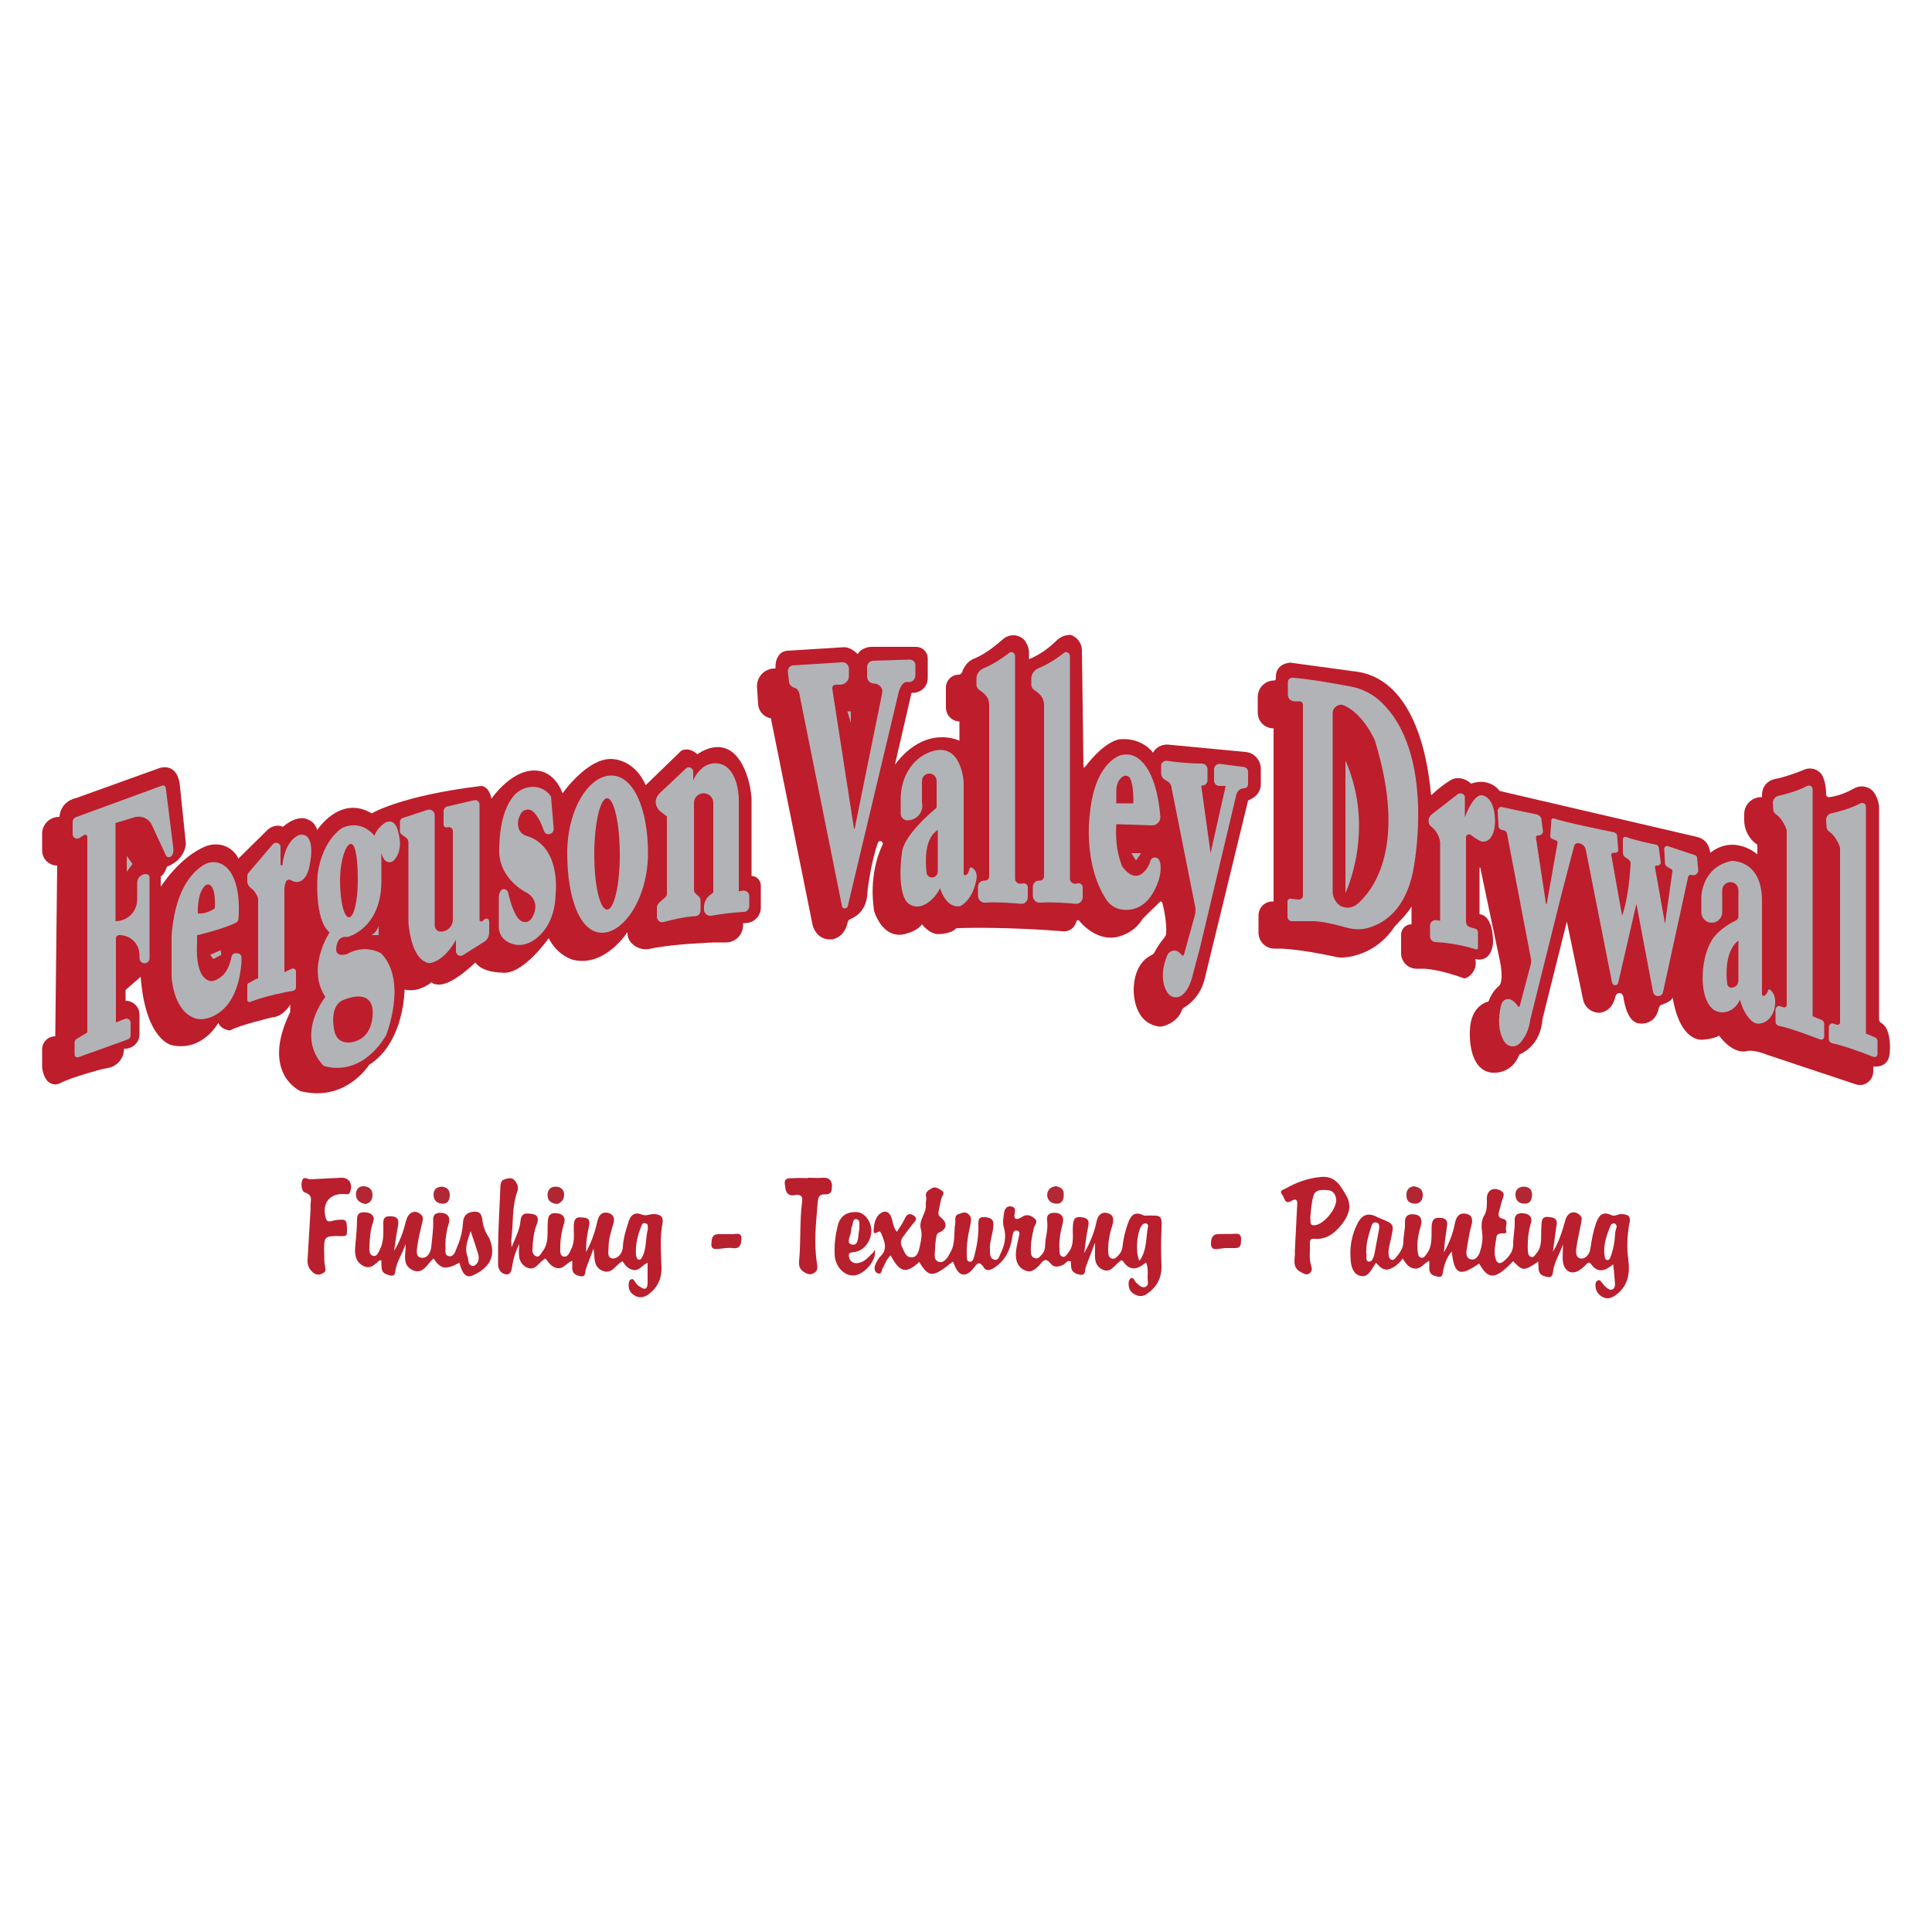 <?xml version="1.0" encoding="UTF-8"?> <svg xmlns="http://www.w3.org/2000/svg" xmlns:xlink="http://www.w3.org/1999/xlink" version="1.1" id="Layer_1" x="0px" y="0px" viewBox="0 0 500 500" style="enable-background:new 0 0 500 500;" xml:space="preserve"> <style type="text/css"> .st0{fill:#BE1D2C;} .st1{fill:#B2B3B7;} .st2{fill:#B2B3B8;} .st3{fill:#B0B4B7;} .st4{fill:#B91F2D;} .st5{fill:#B9202E;} .st6{fill:#BA1F2D;} .st7{fill:#B8202E;} .st8{fill:#B7212F;} .st9{fill:#B22734;} .st10{fill:#B12633;} .st11{fill:#B22835;} .st12{fill:#B22633;} </style> <g> <g> <path class="st0" d="M14.8,224L14.8,224c-2.1,0-3.9-1.7-3.9-3.9v-4.3c0-2.5,2-4.4,4.4-4.4h0.1c0,0,0-3.9,4.4-4.9l21.4-7.7 c0,0,4.4-1.7,5.3,4l1.6,15.5c0,0,0,4.1-4.9,6c0,0-0.6,2-1.6,2.5v2.7c0,0,4.9-7.8,11.7-10.5c2.6-1,5.6-0.4,7.4,1.7 c0.4,0.4,0.7,0.9,1,1.5l7.4-7.3c0.8-0.8,1.9-1.3,3-1.2c0.4,0,0.8,0.1,1.1,0.3c0,0,3.8-3.6,6.9-1.7c0,0,1.3,0.4,2,2.5 c0,0,5.9-9.2,14.1-4.3c0,0,7.5-4.6,28.4-7.1c0,0,1.9,0,2.6,3.3c0,0,5.6-8.3,12.3-7.2c0,0,4,0.3,6.1,5.8c0,0,6.9-9.9,13.5-8.8 c0,0,5.3,0.4,8,6.7l9.2-8.9c0,0,1.8-1.2,4.2,0.9c0,0,6.4-5,10.8,1.4c0,0,2.6,3.2,3.2,9.9v20.2l0,0c1.3,0,2.4,1.1,2.4,2.5v5.7 c0,2.2-1.8,4-4.1,4l-0.5,0v0.6c0,2.4-2,4.4-4.4,4.4h-3.1c0,0-11,0.4-16.3,1.6c-1.6,0.4-3.3,0.1-4.6-1c-0.9-0.7-1.6-1.8-1.5-3.3 c0,0-5.8,9.2-14.1,7.2c0,0-4-1-6.3-5.6c0,0-6.8,9.8-12.2,8.9c0,0-4.8,0.1-6.8-2.6c0,0-6,6-9.6,5.7c0,0-1.3,0-1.7-0.6 c0,0-3.2,2.8-7,1.9c0,0,0,13.7-9.2,19.5c0,0-6,9.7-17.7,6.8c0,0-10.5-4.5-2.7-20.5v-1.9c0,0-1.7,3.1-4.7,3.3c0,0-8.8,2.1-10.9,3.4 c0,0-2.3-0.2-3-2c0,0-4,7.5-12,5.8c0,0-6.8-1.1-8.1-17.7l-3.9,3.4v2.8l0,0c2,0,3.6,1.6,3.6,3.6v5.1c0,2-1.7,3.7-3.7,3.7h-0.3l0,0 c0,2.5-1.8,4.6-4.2,5l-1.5,0.3c0,0-7.7,2-10.8,3.6c-1.1,0.6-2.4,0.4-3.3-0.5c-0.6-0.7-1.2-1.8-1.4-3.6v-4.6c0-1.9,1.5-3.4,3.4-3.4 l0,0L14.8,224"></path> <path class="st1" d="M22.6,216.6v50.6l-2.8,1.7c-0.3,0.2-0.5,0.5-0.5,0.8v3.2c0,0.5,0.5,0.9,1,0.7l12.8-4.6c0.4-0.2,0.7-0.6,0.7-1 v-3.3c0-0.8-0.8-1.3-1.5-1l-2.3,0.9v-21.8c0-0.4,0.4-0.8,0.8-0.8c0,0,0,0,0.1,0c2.9,0,5.2,2.3,5.2,5.2c0,0.3,0,0.5,0,0.8 c0,0.7,0.6,1.3,1.3,1.3l0,0c0.7,0,1.3-0.6,1.3-1.3l0-20.9c0-0.5-0.4-0.9-0.9-0.9c0,0,0,0,0,0c-1.3,0-2.3,1-2.3,2.3 c0,1.2,0,2.8,0,4.3c0,3.1-2.5,5.6-5.6,5.6l0,0v-25.4l4.9-1.5c1.8-0.5,3.7,0.3,4.5,2l3.6,7.8c0.3,0.7,1.2,0.7,1.6,0.1 c0.3-0.5,0.5-1.2,0.3-2.3l-1.9-15.2c-0.1-0.5-0.5-0.7-0.9-0.6l-22.4,8.2c-0.5,0.2-0.8,0.7-0.8,1.2v3.2c0,0.9,1,1.4,1.7,1l1.1-0.7 C22,215.8,22.6,216.1,22.6,216.6z"></path> <polygon class="st1" points="32.8,221.5 32.8,225.6 34.3,223.6 "></polygon> <path class="st1" d="M51.2,236.4c0,0-0.3-5.2,1.9-7.2c0.3-0.3,0.9-0.4,1.3-0.1c0.7,0.5,1.4,1.9,1.2,6 C55.6,235,53.7,236.6,51.2,236.4z M51.2,242c0,0,7.4-1.8,10-3.3c0.3-0.2,0.4-0.4,0.5-0.7c0.2-2.2,0.7-11.3-4-14.2 c-1.5-0.9-3.4-0.9-4.9,0c-2.7,1.6-7.2,5.9-8.3,17.2c0,0.5-0.1,1-0.1,1.4v10.3c0,0,0.3,8.1,5.3,10.5c1.1,0.6,2.4,0.7,3.7,0.4 c2.9-0.7,8.3-3.5,9.1-14.7c0-0.4,0-0.7,0-1.1l0,0c0-0.6-0.5-1.1-1.1-1.1h-0.4c-0.5,0-1,0.4-1.1,0.9c-0.3,1.7-1.2,5.1-4.5,6.2 c-0.5,0.2-1.1,0.1-1.6-0.1c-1.3-0.6-3.2-2.7-2.8-9.8V242z"></path> <polygon class="st1" points="54.4,247.1 57.1,245.9 57.3,247.1 55.2,248.2 "></polygon> <path class="st2" d="M66.8,253.2v-20.6c0,0-0.4-1.7-1.9-2.8c-0.5-0.4-0.9-1-0.9-1.7v-1.3c0-0.3,0.1-0.7,0.3-0.9l6.3-7.4 c0.7-0.8,2-0.3,2,0.7v4.7h0.5c0,0,0.4-6,4.1-7.7c0.9-0.4,2-0.2,2.6,0.7c0.7,1,1.2,3.2,0.2,7.7c0,0-1.1,5.2-4.7,3.2 c-0.5-0.3-1.1-0.1-1.3,0.4c-0.2,0.4-0.4,1.1-0.4,2.2v21.2l1.9-0.9c0.5-0.2,1.1,0.1,1.1,0.7v4.2c0,0.4-0.3,0.7-0.7,0.8 c-1.8,0.3-7,1.3-11.2,2.9c-0.3,0.1-0.7-0.1-0.7-0.5v-3.8c0-0.2,0.1-0.5,0.3-0.6C65,254.2,65.9,253.4,66.8,253.2z"></path> <path class="st1" d="M99.7,212.9c2.7-1.3,3.3,2.2,3.3,2.2c1.2,4.1,0,6.4-1,7.5c-0.7,0.8-1.9,0.7-2.5-0.1c-0.6-0.8-0.8-1.8-0.8-1.8 v7.9c-0.3,11.9-8.8,13.9-8.8,13.9c-3.1-0.5-2.9,3.5-2.9,3.5c0.4,1.8,2.8,0.9,2.8,0.9c4.8-2.7,8.8-0.2,8.8-0.2 c7,7.1,1.3,21.3,1.3,21.3c-7.1,11.5-16.2,7.8-16.2,7.8c-7.4-8,0.5-17.8,0.5-17.8c-5-7.6,1.1-16.7,1.1-16.7 c-4.1-3.3-3.1-15.2-3.1-15.2c1.4-9.2,6.5-11.9,6.5-11.9c5.1-2.2,8.2,2.1,8.2,2.1C97.6,214.2,99.7,212.9,99.7,212.9z M88,227.9 c0,5.2,1,9.5,2.3,9.5c1.3,0,2.3-4.3,2.3-9.5s-0.5-9.5-1.8-9.5C89.5,218.4,88,222.7,88,227.9z M91.6,269.6c5.7-1.5,4.8-8.6,4.8-8.6 c-0.8-5.1-7-2.4-7-2.4c-4.7,1.3-2.8,8.5-2.8,8.5C87.7,270.9,91.6,269.6,91.6,269.6z"></path> <path class="st1" d="M96.1,242H98v-2.4C98,239.6,97.6,241.3,96.1,242z"></path> <path class="st1" d="M104.2,211.7l6.4-2.1c1-0.3,1.9,0.4,1.9,1.4l0,28.5c0,0.9,0.7,1.6,1.6,1.6l0,0c1.7,0,3.1-1.4,3.1-3.1l0-22.9 c0-0.7-0.7-1.2-1.3-1l-0.1,0c-0.5,0.2-1-0.2-1-0.7v-3.4c0-0.6,0.4-1.2,1-1.3l6.9-1.6c0.7-0.2,1.4,0.4,1.4,1.1v29.9 c0,0.3,0.4,0.5,0.7,0.3l0.6-0.5c0.5-0.4,1.2-0.1,1.2,0.6v2.8c0,1-0.5,2-1.4,2.5l-5.4,3.4c-0.8,0.5-1.8-0.1-1.8-1v-3 c0,0-2.4,4.8-6.1,5.9c-0.6,0.2-1.2,0.2-1.7-0.1c-1.4-0.6-3.8-2.7-4.5-10.2c0-0.1,0-0.2,0-0.3v-20.5c0-0.5-0.2-0.9-0.6-1.2 l-1.1-0.8c-0.3-0.2-0.5-0.5-0.5-0.9v-2.4C103.5,212.3,103.8,211.8,104.2,211.7z"></path> <path class="st1" d="M143.3,214.4l-0.7-8.2c0,0-0.9-1.8-3.3-2.4c-2.5-0.6-5.2,0.5-6.7,2.6c-1.7,2.3-3.4,6.4-3.4,13.9 c0,0-0.5,6.6,7.2,10.8c1.5,0.8,2.4,2.5,2.1,4.2c-0.1,0.8-0.4,1.6-1,2.5c-0.8,1.1-2.3,1.1-3.2,0.1c-0.9-1-1.9-3-2.8-6.9 c-0.1-0.5-0.6-0.9-1.1-0.9c-0.4,0-0.8,0.2-1.1,1c-0.2,0.4-0.2,0.9-0.2,1.3v7.3c0,0-0.3,3.1,3,4.4c1.8,0.8,3.9,0.5,5.6-0.5 c2.5-1.5,5.8-4.9,6.1-12c0-0.1,0-0.1,0-0.2c0.1-1,1.2-12.5-7.6-15.1c-1-0.3-1.8-1.1-2-2.1c-0.3-1-0.2-2.3,0.7-3.8 c0.7-1,2.1-1.2,3-0.4c0.9,0.8,1.9,2.2,2.9,5.1c0.3,0.8,1.2,1,1.8,0.6c0,0,0.1,0,0.1-0.1C143.2,215.4,143.3,214.9,143.3,214.4z"></path> <path class="st1" d="M160.4,221.2c0,8.1-1.5,14.2-3.3,14.2c-1.8,0-3.3-6.1-3.3-14.2c0-8.1,1.5-14.6,3.3-14.6 C158.9,206.5,160.4,213.1,160.4,221.2z M158.2,200.7c-5.8,0-11.4,8.7-11.4,20.1c0,11.4,3.2,20.6,9,20.6c5.8,0,11.9-9.2,11.9-20.6 C167.7,209.4,164,200.7,158.2,200.7z"></path> <path class="st1" d="M179.4,202v-2.3c0-1-1.2-1.5-1.9-0.8l-6.8,6.4c-0.6,0.6-1,1.4-1,2.2l0,0c0,1,0.5,1.9,1.2,2.5l1.7,1.3v20 c0,0.4-0.2,0.7-0.4,0.9l-1.6,1.4c-0.4,0.4-0.6,0.9-0.6,1.4v2.2c0,1,0.9,1.7,1.8,1.4c2.2-0.6,5.8-1.4,8.1-1.5 c0.8,0,1.4-0.7,1.4-1.5v-2.5c0-0.6-0.3-1.1-0.8-1.4l-0.2-0.2c-0.4-0.3-0.7-0.7-0.7-1.2v-22.5c0-1.4,1.1-2.5,2.5-2.5l0,0 c1.4,0,2.5,1.1,2.5,2.5V231l-0.8,0.6c-1,0.7-1.6,1.9-1.6,3.1v0.7c0,1,0.9,1.7,1.8,1.6c2.2-0.4,6-0.9,8.5-1c0.8,0,1.4-0.7,1.4-1.5 v-2.6c0-0.9-0.8-1.5-1.7-1.4l-1,0.2v-23.7c0,0,0.1-4.9-2.4-7.8c-1.8-2.1-5-2.2-7.1-0.4C180.9,199.5,180,200.5,179.4,202z"></path> <path class="st0" d="M200.7,173h-0.2c-2.6,0-4.6,2.1-4.6,4.6l0.3,4.6c0.1,1.9,1.5,3.4,3.3,3.7l0,0l10.8,53.5c0,0,0.9,4.1,5.1,3.7 c0.1,0,0.3,0,0.4-0.1c0.7-0.2,2.9-1,3.6-4.4c0.1-0.3,0.3-0.6,0.6-0.7c1.2-0.5,4.4-2.1,4.5-7.1c0-0.1,0-0.1,0-0.2 c0.1-0.9,1-7.8,2.7-12.5c0.1-0.3,0.4-0.5,0.8-0.4l0,0c0.4,0.1,0.6,0.6,0.4,0.9c-1,2.1-3.5,8.3-2.2,17c0,0.2,0.1,0.5,0.2,0.7 c0.5,1.4,2.5,5.9,6.7,5.6c0.4,0,0.8-0.1,1.2-0.2c1.1-0.3,3.3-1,4.3-2.5c0,0,2.2,3,4.9,2.5c0,0,2.6-0.1,3.8-1.3 c0.2-0.2,0.4-0.2,0.6-0.2c2.2-0.1,13.4-0.3,27,0.8c0.6,0.1,1.3,0,1.9-0.3c0.7-0.3,1.4-1,1.8-2.3c0.1-0.3,0.5-0.4,0.7-0.1 c1.2,1.5,4.7,4.9,9.3,4.3c0,0,4.6-0.7,6.9-4.5c0.1-0.2,0.3-0.4,0.5-0.6c0.7-0.7,2.7-2.7,4.2-4.1c0.2-0.2,0.5-0.1,0.6,0.2 c0.4,1.4,1.2,5.4,1,7.9c0,0.4-0.2,0.8-0.5,1.2c-0.7,0.8-1.9,2.5-2.5,3.7c-0.1,0.3-0.4,0.6-0.8,0.8c-1.3,0.6-4.3,2.5-4.6,8.5 c0,0-0.5,8.7,6.2,9.9c0.4,0.1,0.9,0.1,1.3,0c1.2-0.3,3.9-1.3,5-4.2c0.1-0.3,0.3-0.5,0.6-0.7c1.2-0.7,4.3-3,5.3-7.5l11.2-46 l1.1-0.6c1.3-0.7,2.2-2.1,2.2-3.6v-4c0-2.3-1.7-4.2-4-4.4l-20-1.9c-1.5-0.1-3,0.6-3.8,1.9l-0.1,0.2c0,0-2.6-3.9-8.5-3.5 c0,0-3.7,0.1-9.1,7.2c-0.1,0.2-0.4,0.1-0.4-0.1l-0.4-30.1c0-1.8-1.2-3.4-2.9-4l0,0c-1.4,0-2.7,0.5-3.7,1.5 c-1.4,1.4-3.9,3.5-7.1,4.8v-1.7c0-0.9-0.2-1.7-0.7-2.5c-0.1-0.1-0.2-0.2-0.2-0.4c-1.4-1.9-4.1-2.1-5.8-0.6c-1.6,1.4-4.6,3.9-7.4,5 c-0.8,0.3-1.5,0.8-2,1.4c-0.4,0.5-0.9,1.2-1.2,2.1c-0.1,0.4-0.5,0.7-0.9,0.7l0,0c-1.8,0-3.3,1.5-3.3,3.3v5.2c0,2,1.6,3.6,3.5,3.6 l0,0v5c0,0-8.7-4.4-16.7,6.2l4.3-18.6h0.4c2.1,0,3.8-1.7,3.8-3.8v-5.1c0-1.7-1.4-3-3-3h-11.5c-1.1,0-2.2,0.4-3,1.1 c-0.3,0.3-0.5,0.5-0.6,0.8c0,0-1.8-1.9-3.6-1.8l-14.5,0.9c-0.7,0-1.4,0.3-1.9,0.7C201.3,169.8,200.6,170.9,200.7,173z"></path> <polygon class="st1" points="219.3,184.1 220.2,184.1 220.2,187 "></polygon> <path class="st1" d="M205.2,172.2l12.7-0.8c1-0.1,1.8,0.7,1.8,1.7v1.8c0,1.3-1,2.3-2.3,2.3h-1.1c-0.6,0-1,0.5-0.9,1.1l5.6,36.1 c0,0.1,0.2,0.1,0.2,0l7.1-35c0.3-1.3-0.7-2.4-2-2.5l-0.1,0c-1,0-1.8-0.8-1.8-1.8l0-2.5c0-0.9,0.7-1.5,1.5-1.6l9.5-0.3 c0.8,0,1.5,0.6,1.5,1.4v2.7c0,0.9-0.7,1.7-1.6,1.7h-0.7c0,0-1.5-0.1-2.2,3.4l-13,54.6c-0.2,0.8-1.4,0.8-1.5,0L207,180.2 c0,0-0.1-1.9-1.4-2.2c-0.7-0.2-1.3-0.8-1.4-1.5l-0.3-2.6C203.8,173,204.4,172.3,205.2,172.2z"></path> <path class="st3" d="M238.7,208.5c0,2.1-1.7,3.8-3.9,3.8l0,0c-0.9,0-1.7-0.8-1.7-1.7v-3.8c0-2.5,0.6-5.1,1.9-7.3 c3.1-5.2,7.9-5.4,7.9-5.4c6.1-0.5,6.5,8.4,6.5,8.4v23.7c0,0.2,0.3,0.4,0.5,0.3c0.7-0.3,0.9-1.2,1-1.7c0-0.2,0.3-0.4,0.5-0.3 c0.7,0.3,1,0.8,1.2,1.3c0.2,0.6,0.2,1.2,0.1,1.8c-1.1,5.7-4.2,6.9-4.2,6.9c-3.7,0.7-5.2-4.6-5.2-4.6c-1.5,2.8-3.3,4-4.7,4.5 c-1.7,0.6-3.6-0.1-4.4-1.7c-2-3.9-0.8-11.8-0.8-11.8c0.2-4.4,7.5-10.6,8.8-11.7c0.1-0.1,0.2-0.2,0.2-0.4v-6.7c0-1-0.8-1.9-1.9-1.9 l0,0c-1,0-1.9,0.8-1.9,1.9v5.4L238.7,208.5z M239.8,225.9c0.1,0.7,0.7,1.2,1.4,1.2l0,0c0.8,0,1.5-0.7,1.5-1.5v-10.8 C239.1,217,239.5,223.3,239.8,225.9z"></path> <path class="st1" d="M262.7,169.8v57.6c0,0.8,0.7,1.4,1.5,1.3l0.6-0.1c0.6-0.1,1.2,0.4,1.2,1v2.6c0,1-0.8,1.8-1.8,1.7 c-2.2-0.2-5.9-0.5-9.2-0.3c-1,0.1-1.9-0.7-1.9-1.8v-2.3c0-0.9,0.7-1.6,1.6-1.6h0.2c0.6,0,1.1-0.5,1.1-1.1v-44.3 c0-0.8-0.2-1.6-0.7-2.3c-0.4-0.5-1-1.1-1.8-1.6c-0.5-0.3-0.8-0.9-0.8-1.4v-1.6c0-1.1,0.7-2.1,1.7-2.6c1.6-0.6,4-1.9,7-4.2 C261.9,168.6,262.7,169,262.7,169.8z"></path> <path class="st1" d="M276.9,169.8v57.6c0,0.8,0.7,1.4,1.5,1.3l0.6-0.1c0.6-0.1,1.2,0.4,1.2,1v2.6c0,1-0.9,1.8-1.8,1.7 c-2.2-0.2-5.9-0.5-9.2-0.3c-1,0.1-1.9-0.7-1.9-1.8v-2.3c0-0.9,0.7-1.6,1.6-1.6h0.2c0.6,0,1.1-0.5,1.1-1.1v-44.3 c0-0.8-0.2-1.6-0.7-2.3c-0.4-0.5-1-1.1-1.8-1.6c-0.5-0.3-0.8-0.9-0.8-1.4v-1.6c0-1.1,0.7-2.1,1.7-2.6c1.6-0.6,4-1.9,7-4.2 C276,168.6,276.9,169,276.9,169.8z"></path> <path class="st1" d="M288.9,205.3c-0.1-2.4,0.7-3.6,1.5-4.2c0.7-0.6,1.7-0.4,2.1,0.4c1,2,0.8,6.4,0.8,6.4h-4.4V205.3z M288.9,213.3l9.3,0.3c1.2,0,2.1-1,2.1-2.1c-0.3-4.2-1.6-13.3-6.7-15.8c-1.3-0.6-2.9-0.6-4.2,0c-2.5,1.2-6.5,4.9-7.4,15.4 c0,0-1.7,12.6,4.3,21.7c0.9,1.4,2.4,2.4,4.1,2.6c2.8,0.4,7.1-0.5,9.5-7.7c0,0,1-3.3,0.1-5.1c-0.5-0.9-1.8-0.9-2.2,0 c-0.1,0.2-0.2,0.5-0.3,0.9c0,0-2.6,6.3-6.8,1.1c-0.1-0.1-0.2-0.3-0.3-0.4C290.1,223.2,288.5,219.9,288.9,213.3z"></path> <polygon class="st1" points="292.8,220.8 295.3,220.8 294,222.7 "></polygon> <path class="st1" d="M302.1,196.9c1.9,0.3,5.4,0.7,8.9,0.7c0.8,0,1.5,0.6,1.5,1.5v2.8c0,0.8-0.6,1.4-1.4,1.4l0,0 c-0.1,0-0.2,0.1-0.2,0.2l2.4,17.3l3.9-17.4h-1.6c-0.8,0-1.4-0.6-1.4-1.4v-2.9c0-0.8,0.7-1.5,1.6-1.4l6.1,0.8 c0.6,0.1,1.1,0.6,1.1,1.2v3.3c0,0.6-0.5,1-1,1l0,0c-0.9,0-1.7,0.6-2,1.5l-9.5,40l-1.9,7.1c0,0-0.8,3.9-3.1,5.2 c-1.1,0.6-2.5,0.3-3.3-0.8c-1-1.5-2.2-4.7-0.1-9.8c0.5-1.2,2.1-1.6,3.1-0.7c0.2,0.2,0.4,0.4,0.7,0.7c0.1,0.2,0.4,0.1,0.5-0.1 l2.9-10.5c0.1-0.5,0.1-1,0.1-1.5l-6.3-31.7c-0.1-0.4-0.4-0.8-0.8-1.1l-0.8-0.5c-0.6-0.3-1-1-1-1.7v-2.3 C300.6,197.4,301.3,196.8,302.1,196.9z"></path> <path class="st0" d="M329.8,176.1L329.8,176.1c-2.4,0-4.3,1.9-4.3,4.3v4c0,2.3,1.8,4.1,4.1,4.1l0,0v44.8h-0.3 c-2,0-3.6,1.6-3.6,3.6v4.5c0,2.2,1.8,4.1,4.1,4.1h1.5c0,0,4.6,0,14.7,2.2c0.6,0.1,1.2,0.2,1.8,0.1c2.5-0.2,8.8-1.4,13.2-8.1 c0,0,3.5-3.5,4.3-5.1v4.6l0,0c-1.5,0-2.7,1.2-2.7,2.7v4.8c0,2.2,1.8,4,4,4h2c0,0,3.8,0.1,10.3,2.5c0.5,0.2,3.7-1.6,2.9-5 c0,0,4,1.3,4.6-4.1c0,0,0.3-7.1-3.5-7.5v-12c0-0.1,0.2-0.1,0.2,0l5.1,24.2c0,0,1.1,5.1-0.3,6.4c0,0-1.6,1.1-2.7,4 c0,0-4.6,0.8-4.8,7.5c0,0-0.7,10.1,5.6,10.9c0,0,5.2,0.7,7.2-4.7c0,0,5.5-1.9,6-9.2l6.3-25.2l4.2,20.2c0.4,1.9,2,3.3,4,3.4l0,0 c0,0,3.4,0.2,4.4-4.3c0.1-0.4,0.5-0.8,1-0.8l0,0c0.5,0,0.9,0.4,1,0.9c0.3,2,1.2,7,4.5,7c0,0,3.8,0.4,4.7-4 c0.1-0.4,0.4-0.8,0.8-0.9c0.9-0.3,2.4-0.9,2.7-1.7c0-0.1,0.1-0.1,0.1,0c0.3,1.8,1.8,10.3,7.3,10.8c0,0,3.2-0.1,4.7-1.1 c0,0,3.1,4.6,6.9,4.1c0,0,1.4-0.8,5.9,1l22.5,7.5c2.3,0.8,4.6-0.9,4.6-3.4V276c0,0,4.2,0.7,4.3-3.9c0,0,0.5-5.9-2.3-7.4 c-0.3-0.2-0.5-0.5-0.5-0.9v-55.2c0,0-0.2-1.7-1.1-3.2c-1.1-1.8-3.4-2.4-5.3-1.4c-1.4,0.8-3.9,2-6.5,2.3c-0.4,0.1-0.8-0.3-0.8-0.7 c0-1-0.1-2.9-0.8-4.5c-0.8-1.9-3-2.7-4.9-1.9c-1.9,0.8-5.3,2-7.5,2.4c-1.6,0.3-3,1.5-3.3,3.2c-0.1,0.4-0.1,0.9-0.1,1.5h-0.2 c-2.4,0-4.4,1.9-4.4,4.4v1.6c0,2.2,1,4.3,2.6,5.7c0.2,0.2,0.5,0.4,0.8,0.6v2.5c0,0-5.9-5.3-12.2-0.4c0,0-0.1-3.3-3.4-4.1 l-51.1-11.9c0,0-2.4-3.6-7.4-1.9c0,0-2-2.1-4.7-1.2c0,0-2.3,1.1-5.6,4.2c-0.3,0.1-1.1-30.4-20.3-32.1l-16.1-2.2c0,0-4,0-3.8,4 C330.2,175.9,330,176.1,329.8,176.1z"></path> <path class="st1" d="M348.2,196.8v34.3C348.2,231.1,356.1,214.8,348.2,196.8z"></path> <path class="st1" d="M334.5,175.4c3.6,0.2,11,1.5,15.2,2.3c2.6,0.5,5.1,1.7,7.1,3.4c15.3,13.5,8.9,44.4,8.9,44.4 c-2,9.8-7.3,13.3-11.2,14.5c-2,0.7-4.2,0.6-6.3,0c-4.5-1.3-7.3-1.6-7.9-1.6c-0.1,0-0.2,0-0.2,0h-5.8c-0.6,0-1.1-0.5-1.1-1.1v-4 c0-0.4,0.4-0.8,0.8-0.7l2.1,0.2c0.6,0,1.1-0.4,1.1-1v-49.4c0-0.5-0.4-0.9-0.9-0.9h-1.3c-1,0-1.7-0.8-1.7-1.7v-3.4 C333.4,175.8,333.9,175.4,334.5,175.4z M344.9,184.5v46.2c0,0.3,0,0.7,0.1,1c0.3,1.1,1.2,3.2,3.8,3.2c0.8,0,1.7-0.3,2.3-0.8 c3.3-2.7,13.6-13.8,4.7-42.5c0,0-2.9-6.8-7.9-9C346.6,181.9,344.9,183,344.9,184.5z"></path> <path class="st1" d="M377.3,205.5l-6.7,5.2c-0.5,0.4-0.9,1-0.9,1.7l0,0c0,0.6,0.3,1.3,0.8,1.6c0.9,0.7,1.9,2,2.2,3.9v20.4 c0,0-0.5-0.1-1.1-0.2c-0.8,0-1.5,0.6-1.5,1.4v2.8c0,0.8,0.6,1.5,1.4,1.5c2,0.1,6.1,0.5,10.5,1.9c0.3,0.1,0.5-0.1,0.5-0.4v-4.1 c0-0.4-0.3-0.8-0.8-0.9c-0.4-0.1-0.9-0.2-1.4-0.4c-0.6-0.2-0.9-0.8-0.9-1.4v-21.8c0-0.7,0.8-1,1.3-0.6c0.7,0.6,1.7,1.2,2.5,1.6 c0.2,0.1,0.4,0.1,0.7,0.1c0.9,0,2.7-0.6,3-4.7c0,0,0.4-6.6-3.4-7.3c0,0-2-0.6-4.4,5.7v-5.3C379.1,205.6,378.1,205,377.3,205.5 L377.3,205.5z"></path> <path class="st1" d="M387.6,209.9l0.2,3.8c0,0.6,0.4,1,1,1.1l0.4,0.1c0.4,0.1,0.7,0.4,0.8,0.8l6.2,32.4c0.1,0.6,0.1,1.1-0.1,1.7 l-2.8,10.6c-0.1,0.2-0.3,0.2-0.4,0.1c-0.6-0.9-2-2.6-3.5-1.7c-0.5,0.3-0.8,0.8-0.9,1.3c-0.4,1.6-1.2,5.7,0.5,8.9 c0,0,0.7,1.8,2.5,1.8c0.8,0,1.5-0.4,2-1c0.8-0.9,2.1-2.8,2.5-5.6c0-0.1,0-0.1,0-0.2l8.3-33.3l3.1-11.8c0.1-0.4,0.5-0.7,0.9-0.7 l0,0c1,0,1.9,0.7,2.1,1.7l6.8,34.4c0.2,0.9,1.4,0.9,1.6,0l4.7-20.4l4.3,22.8c0.3,1.4,2.3,1.5,2.6,0l6.5-29.8 c0.1-0.3,0.4-0.5,0.7-0.5l0.5,0.1c0.8,0.1,1.5-0.6,1.4-1.4l-0.3-3.1c0-0.3-0.2-0.6-0.6-0.7l-6.9-2.3c-0.5-0.2-1,0.2-1,0.7l0.2,3.6 c0,0.5,0.3,0.9,0.7,1.1l0.9,0.5c0.3,0.2,0.4,0.4,0.3,0.7l-1.9,13.5l-2.6-14.7c0-0.2,0.1-0.4,0.4-0.4l0.3,0c0.5,0,0.8-0.4,0.8-0.8 l-0.5-3.8c-0.1-0.4-0.3-0.7-0.7-0.8c-1.6-0.3-5.7-1.2-7.8-2c-0.4-0.1-0.8,0.1-0.8,0.6v3.5c0,0.5,0.3,1,0.8,1.3 c0.3,0.2,0.7,0.4,0.9,0.7c0.2,0.2,0.3,0.5,0.3,0.8c-0.1,1.7-0.5,8.7-2.2,13.5l-2.8-15.7c-0.1-0.3,0.2-0.6,0.5-0.6l0.6,0 c0.4,0,0.8-0.4,0.7-0.8l-0.3-3.6c0-0.4-0.4-0.8-0.8-0.9c-2.8-0.6-12.8-2.6-15.6-3.6c-0.3-0.1-0.6,0.1-0.6,0.4l-0.3,4.2 c0,0.3,0.2,0.6,0.5,0.7l1,0.4c0.3,0.1,0.4,0.4,0.4,0.6l-2.8,15.8c0,0.1-0.2,0.1-0.2,0l-2.6-17.1c0-0.3,0.2-0.6,0.5-0.6l0.2,0 c0.7,0,1.2-0.6,1.1-1.2l-0.4-3c-0.1-0.6-0.5-1-1.1-1.2l-9-1.9C388.3,208.6,387.6,209.2,387.6,209.9z"></path> <path class="st1" d="M440.3,232.2c0,0,0-7.8,7.9-9.4c0,0,7.8-0.3,7.8,10.3v24.2c0,0.4,0.5,0.6,0.8,0.3c0.3-0.3,0.7-0.8,0.8-1.3 c0-0.2,0.2-0.3,0.4-0.2c0.6,0.4,1.8,1.5,1.3,4.6c0,0-0.6,3.8-3.9,4.2c-0.8,0.1-1.6-0.2-2.2-0.8c-0.9-0.9-2.2-2.6-2.9-5.4 c0,0-0.9,2.6-3.7,3.2c-1.3,0.3-2.7-0.1-3.6-1c-1-1-2-2.8-2.3-6.2c0,0-0.7-7.2,2.8-12.1c0.2-0.2,0.4-0.5,0.6-0.7 c0.7-0.8,2.6-2.5,5.2-3.7c0.3-0.2,0.6-0.5,0.6-0.9v-6.9c0-1.2-0.9-2.1-2.1-2.1l0,0c-1.1,0-2.1,0.9-2.1,2.1v5.7 c0,1.5-1.2,2.7-2.7,2.7l0,0c-1.5,0-2.7-1.2-2.7-2.7V232.2z M447,254.6c0.1,0.6,0.5,1,1.1,1l0,0c1,0,1.8-0.8,1.8-1.8v-10.4 C446.4,246.1,446.7,252.3,447,254.6z"></path> <path class="st1" d="M460.1,206c1.7-0.4,4.7-1.1,7.6-2.6c0.6-0.3,1.4,0.1,1.4,0.8v58.8l2.4,1c0.4,0.2,0.6,0.5,0.6,1v3.3 c0,0.6-0.6,0.9-1.1,0.7c-2.3-0.9-7.9-3-10.6-3.5c-0.5-0.1-0.9-0.6-0.9-1.1v-3.1c0-0.6,0.6-1.1,1.2-0.9l0.9,0.3 c0.4,0.1,0.8-0.2,0.8-0.6v-45c0-0.3-0.1-0.6-0.2-0.8c-0.3-0.8-1.2-2.6-2.5-3.5c-0.5-0.3-0.8-0.8-0.8-1.4l-0.1-1.7 C458.9,206.9,459.4,206.2,460.1,206z"></path> <path class="st1" d="M473.9,210.5c1.7-0.4,4.7-1.1,7.6-2.6c0.6-0.3,1.4,0.1,1.4,0.8v58.8l2.4,1c0.4,0.2,0.6,0.5,0.6,1v3.3 c0,0.6-0.6,0.9-1.1,0.7c-2.3-0.9-7.9-3-10.6-3.5c-0.5-0.1-0.9-0.6-0.9-1.1v-3.1c0-0.6,0.6-1.1,1.2-0.9l0.9,0.3 c0.4,0.1,0.8-0.2,0.8-0.6v-45c0-0.3-0.1-0.6-0.2-0.8c-0.3-0.8-1.2-2.6-2.5-3.5c-0.5-0.3-0.8-0.8-0.8-1.4l-0.1-1.7 C472.6,211.3,473.2,210.6,473.9,210.5z"></path> </g> <g> <path class="st4" d="M296.6,314.6c-0.2,0-0.3,0-0.5,0c-2.9-1.5-3.7,0.5-4.4,2.6c-0.5,1.5-0.9,3.1-1.1,4.7 c-0.1,1.1-0.3,2.1-1.1,2.9c-0.5,0.5-1,1.2-1.8,0.9c-0.8-0.3-0.9-1.1-0.9-1.8c-0.1-2.4,0.4-4.7,1.1-6.9c0.5-1.7,0.1-2.8-1.5-3.1 c-1.4-0.3-2.3,0.7-2.6,2.2c-0.6,2.9-1.7,5.5-3.2,8.2c0.3-2.2,0.5-4.5,1-6.7c0.4-1.8-0.1-2.5-2-2.6c-1.5-0.1-1.7,0.5-1.9,1.8 c-0.3,2.5,0.6,5.2-1.3,7.5c-0.4,0.5-0.8,1.2-1.5,0.9c-0.6-0.2-0.7-0.9-0.7-1.5c-0.2-2.4,0.2-4.7,0.8-7c0.5-1.7-0.3-2.7-1.7-2.8 c-1.1-0.1-2.6,0-2.3,2.1c0.2,1.6-0.1,3.2-0.4,4.8c-0.2,1.3,0.1,2.8-1,3.9c-0.5,0.5-0.9,1.2-1.8,0.9c-0.9-0.3-1-1-1-1.7 c-0.1-2.1,0.3-4.2,0.8-6.2c0.2-0.7,1.2-1.6,0.1-2.4c-1-0.8-2-1.2-3.3-0.3c-1.1,0.7-2.2,0.8-1.8-1c0.2-1,0.1-1.6-1-1.8 c-0.9-0.1-1.5,0.5-1.7,1.4c-0.2,1.4-0.5,2.7-0.1,4.1c0.7,2.3,0.2,4.5-0.8,6.6c-0.4,0.8-0.6,2-1.7,1.7c-1.1-0.3-1.1-1.4-1.1-2.4 c-0.2-2.2,0.8-4.3,0.9-6.5c0.1-1.6-0.8-2-2.3-2.1c-1.6-0.1-1.6,0.7-1.6,1.9c0.1,2.9-0.4,5.7-1.1,8.4c-0.2,0.6-0.5,1.4-1.3,1.2 c-0.7-0.2-0.5-0.9-0.6-1.5c-0.1-2.7,0.3-5.3,0.9-7.9c0.2-1,0.5-2.1-0.5-2.9c-0.9-0.8-1.8-0.2-2.5,0c-1.3,0.4-0.7,1.6-0.9,2.5 c-0.4,2.4,0.1,5.1-1.2,7.3c-0.6,1.2-1.5,2.9-2.9,2.6c-1.7-0.4-1.1-2.2-1.1-3.6c0-1,0.2-1.9,0.3-2.9c0.1-0.5,0.2-0.9,0.7-1.1 c2.1-0.9,2.3-2.5,0.4-4c-0.6-0.5-0.6-1-0.5-1.5c0.2-1.1,0.5-2.2,0.7-3.3c0.2-0.7,1.1-1.5,0.1-2.1c-0.8-0.5-1.7-1.2-2.7-0.5 c-0.8,0.5-1.7,1-1.3,2.3c0.1,0.6-0.2,1.3-0.1,1.9c0.2,2.2-1.9,3.9-1.3,6.2c0.4,1.5,0.1,2.9-0.2,4.3c-0.3,1.4-0.6,3-2.1,3.1 c-1.6,0.1-2-1.6-2.6-2.8c-0.4-0.9-0.3-1.7,0.3-2.5c0.8-1.1,1.6-2.2,2.5-3.3c0.5-0.7,1.5-1.3,0.3-2.2c-1.2-0.8-1.9-0.3-2.4,0.9 c-0.5,1.1-1.3,2.2-2,3.3c-1-1.3-1-2.5-1.4-3.7c-0.6-1.7-1.9-2-3.2-0.8c-1.1,1.1-1.3,2.6-1.4,4c-0.1,1.6,1,0.4,1.6,0.4 c0.1,0,0.3,0.4,0.4,0.6c0.8,2,1.7,3.9-0.2,5.8c-0.6,0.6-1.1,1.5-1.4,2.3c-0.3,0.8-0.2,1.8,0.6,2.1c1.1,0.5,1-0.7,1.3-1.2 c0.6-1.1,1-2.4,2.1-3.4c2.4,4.5,4,4.8,7.4,1.7c2.5,4.1,3.5,4.1,8.7-0.1c0.2,0.4,0.3,0.7,0.5,1.1c1.1,2.7,2.8,3,4.7,0.8 c0.9-1,1.4-2.5,2.8-0.4c0.7,1.2,2,0.6,3-0.1c2.7-1.9,3.9-4.6,4.4-7.8c0.1-0.8,0.3-1.9,1.3-1.6c0.9,0.3,0.4,1.2,0.3,1.9 c-0.3,1.4-0.7,2.8-0.7,4.3c0,1.9,0.7,3.4,2.4,4.1c1.6,0.7,2.8-0.4,3.8-1.5c0.9-1.1,1.5-1.9,2.8-0.3c0.8,1.1,2.1,0.9,3.3,0.3 c0.6-0.3,0.9-1.2,1.9-0.9c0,0.4,0.1,0.8,0.1,1.2c0,1.6,1.1,2.1,2.4,2.3c1.5,0.2,1.1-1.2,1.4-2c0.7-1.9,1.4-3.7,2.4-6.3 c0,1.1,0,1.4,0,1.7c0,1.9-0.4,4,1.8,5.2c2.1,1.1,3-0.8,4.3-1.8c0.4-0.3,0.7-0.9,1.2-0.2c1.8,2.6,3.8,2,5.9,0.2 c0.6,1.5,0.4,2.8,0.4,4.1c0,0.8,0.4,1.8-0.5,2.2c-1,0.5-1.8-0.5-2.5-1.1c-0.2-0.2-0.3-0.4-0.4-0.6c-0.2-0.3-0.4-0.7-0.9-0.5 c-0.4,0.2-0.5,0.6-0.6,1c-0.1,1.3,0.2,2.4,1.4,3.1c1.2,0.7,2.3,0.7,3.4-0.1c2.4-1.7,3.7-3.9,3.7-7c-0.1-3.2-0.2-6.3,0-9.5 C300.7,314.5,300.8,314.5,296.6,314.6z M297.1,317.5c-0.6,2.9-0.2,6-2.2,8.8c-1.2-2.2-0.6-8.1,0.8-9.4c0.2-0.2,0.6-0.3,0.8-0.3 C297,316.7,297.2,317.1,297.1,317.5z"></path> <path class="st4" d="M419.7,314.2c-0.9-0.1-1.7,0.7-2.6,0.3c-2.5-1.2-3.4,0.2-4.1,2.2c-0.7,2.1-1.1,4.2-1.4,6.4 c-0.2,1.3-1.1,2.7-2.4,2.6c-1.5-0.1-1.4-1.8-1.2-3c0.3-2.1,0.8-4.1,1.2-6.2c0.1-0.7,0.4-1.3-0.3-2c-1.5-1.4-3.2-0.8-3.8,1.3 c-0.8,2.8-1.6,5.6-3.2,8.1c0.3-2,0.5-4,0.8-5.9c0.2-1.4,0.7-2.7-1.5-3c-2.4-0.4-2.2,1-2.3,2.6c-0.2,2.3,0.4,4.8-1.3,6.8 c-0.4,0.4-0.6,1.1-1.3,0.9c-0.8-0.2-0.8-0.9-0.9-1.6c-0.1-2.5,0.1-4.9,0.8-7.2c0.5-1.6-0.6-2.4-1.9-2.5c-1-0.1-2.4,0-2.3,2 c0.1,2-0.4,4-0.4,6.1c0,1.8-1,3-2.2,4.1c-1.1,1-2,1-2.4-0.7c-0.5-1.9,0.1-3.7,0.3-5.5c0.1-0.5,0.5-0.7,1.1-0.8 c0.5-0.1,1.7,0.3,1.4-0.7c-0.4-1,0.9-2.7-0.9-3.1c-1.4-0.3-1.1-1.2-0.9-2c0.3-1.2,0.6-2.4,1-3.5c0.4-1,0-1.5-0.9-1.9 c-1.7-0.8-3.3,0.1-3.3,2.1c0,1.5,0.1,3.1-0.6,4.3c-1,1.6-0.8,3.1-0.6,4.8c0.2,1.5-0.1,3.3-0.6,4.8c-0.3,0.9-1.1,2.3-2.4,1.9 c-1.2-0.3-1.2-1.6-1-2.7c0.3-1.9,0.6-3.8,1.1-5.7c0.5-1.6,0.5-3.1-1.4-3.4c-1.8-0.3-2.5,1-2.8,2.6c-0.5,2.6-1.5,5.1-2.8,7.4 c0.1-2.1,0.4-4.2,0.7-6.2c0.2-1.3,0.4-2.5-1.4-2.7c-1.6-0.2-2.4,0.2-2.5,2.2c-0.1,2.4,0.3,4.9-1.2,7c-0.4,0.5-0.7,1.2-1.5,1.1 c-0.8-0.2-0.8-1-0.9-1.6c-0.3-2.3,0.2-4.6,0.8-6.7c0.5-1.7-0.1-2.7-1.5-2.9c-1.3-0.2-2.7,0-2.6,2.2c0.1,1.6-0.4,3.2-0.4,4.8 c0,1.7-0.9,2.9-1.9,4.1c-0.3,0.4-0.7,0.8-1.2,0.6c-0.5-0.2-0.7-0.7-0.7-1.2c-0.2-1.5,0.3-2.9,0.6-4.3c0.8-3.7,0.8-3.7-2.6-5.1 c-0.2-0.1-0.5-0.2-0.7-0.3c-2.4-1.3-4-1-5.3,1.4c-1.7,3.2-2.2,6.6-1.8,10.1c0.2,1.5,0.7,3.2,2.5,3.6c1.8,0.4,2.5-1.1,3.3-2.3 c0.2-0.3,0.4-0.6,0.7-1.1c1,1.1,2,2.2,3.6,1.6c1.3-0.5,2.4-1.4,3.3-2.7c0.9,1.4,1.7,2.6,3.3,2.6c1.5,0.1,2.2-1.4,3.6-2 c0,0.9,0,1.5,0,2.2c0.1,1.4,1.2,1.7,2.2,1.9c1.4,0.3,1.2-0.9,1.4-1.7c0.4-1.7,0.9-3.3,2.2-4.8c0.7,6,2,6.6,7.1,3.1 c2.4,4.3,4.2,4.2,8.8-0.6c2.5,2.6,2.8,2.6,6.5,0.1c0,0.7,0.1,1.3,0.1,2c0.1,1.5,1.3,1.8,2.4,2c1.3,0.2,1.2-0.9,1.4-1.8 c0.3-2.2,1.6-4,2.5-6.7c0,2-0.2,3.3,0,4.6c0.4,2.7,2.6,3.5,4.7,1.8c0.5-0.4,1-0.8,1.4-1.3c0.4-0.4,0.8-0.5,1.2,0.1 c1.7,2.4,3.7,1.7,5.7,0c0.2,1.6,0.3,2.9,0.4,4.3c0.1,0.8,0.2,1.8-0.6,2.2c-0.8,0.3-1.5-0.4-2.1-1c-0.2-0.2-0.4-0.5-0.6-0.7 c-0.3-0.4-0.5-0.9-1.1-0.6c-0.5,0.2-0.6,0.7-0.6,1.2c0,1.3,0.6,2.3,1.7,3c1.1,0.6,2.1,0.5,3.2-0.2c3.5-2.3,4.1-5.7,3.6-9.4 c-0.4-3-0.3-6,0.2-9C422.3,314.6,421.2,314.3,419.7,314.2z M356.9,318.1c-0.4,2.1-0.8,4.3-1.2,6.4c-0.2,0.9-0.6,2.1-1.4,2 c-1.1-0.1-0.5-1.4-0.7-2.2c-0.1-0.2,0-0.5,0-0.7c0-2.1,0.6-4,1.2-5.9c0.2-0.6,0.4-1.6,1.4-1.3C357,316.5,357,317.3,356.9,318.1z M418,319.2c-0.1,2.2-0.5,4.2-1.2,6.1c-0.1,0.3-0.3,0.8-0.8,0.8c-0.5,0-0.7-0.5-0.7-0.9c-0.5-2.9,0.5-5.6,1.6-8.2 c0.1-0.2,0.5-0.4,0.8-0.4c0.4,0,0.7,0.5,0.7,0.9C418.2,318.1,418,318.8,418,319.2z"></path> <path class="st4" d="M169.1,314.2c-1,0-1.9,0.6-3.1,0.1c-1.6-0.7-2.8,0.1-3.3,1.8c-0.7,2.2-1.4,4.3-1.5,6.6c-0.1,1.6-1.2,3-2.6,3 c-1.6-0.1-1.1-1.9-1.1-3c0-2.1,0.7-4.2,1.3-6.2c0.4-1.5-0.3-2.3-1.4-2.6c-1.7-0.4-2.5,0.7-2.8,2.2c-0.6,2.6-1.4,5.1-2.9,7.9 c-0.1-2.6,0.3-4.5,0.7-6.5c0.3-1.4,0.2-2.3-1.4-2.4c-1.3-0.1-2.3-0.3-2.5,1.8c-0.1,2.1,0.4,4.4-0.7,6.4c-0.4,0.8-0.8,2.1-1.9,1.9 c-1.1-0.2-0.9-1.5-0.9-2.5c0-2.1,0.4-4.2,1-6.2c0.5-1.7-0.7-2.4-1.8-2.5c-0.9-0.1-2.2-0.2-2.4,1.8c-0.3,2.7,0.5,5.8-1.5,8.2 c-0.4,0.5-0.7,1.5-1.6,1.1c-0.7-0.3-1-1.1-0.9-1.8c0.1-2.2,0.3-4.4,1.1-6.4c0.5-1.2,0.5-2.4-1-2.7c-1.4-0.2-3-0.6-3.2,1.8 c-0.2,2.2-1.2,4.1-2.3,6.8c-0.1-1.1-0.1-1.4-0.1-1.8c0.6-4.2,0.1-8.6,1.6-12.7c0.4-1.2-0.1-2.1-0.8-2.9c-0.7-0.8-1.7-0.4-2.5-0.2 c-0.8,0.2-1,0.9-1.1,1.7c-0.1,3.9-0.4,7.9-0.5,11.8c-0.1,2.8-0.1,5.7-0.1,8.5c0,1.3,0.8,2.5,2.1,2.6c1.4,0.1,1.4-1.4,1.6-2.4 c0.3-1.9,0.9-3.7,1.8-5.5c-0.1,2.2-0.6,4.6,1.7,6c2.5,1.4,3.4-1.5,5.1-2.2c0.8,1.1,1.6,2.3,3.1,2.5c1.6,0.2,2.3-1.4,3.8-1.9 c0,0.8,0,1.3,0,1.9c0,1.5,1.1,1.9,2.2,2.1c1.3,0.2,1.1-1,1.3-1.8c0.6-1.8,1.4-3.6,2-5.4c0.4,2.2-0.2,4.8,2.4,5.8 c2.4,1,3.4-1.7,5.1-2.5c0.7,1.1,1.5,2.1,3,2.3c1.4,0.1,2.1-1.3,3.5-1.9c0,1.9,0,3.5,0,5.1c0,1.8-0.7,2-2,1.1 c-0.5-0.3-0.9-0.7-1.2-1.2c-0.3-0.3-0.4-1-1.1-0.7c-0.5,0.2-0.5,0.7-0.6,1.2c-0.1,1.2,0.3,2.2,1.4,2.9c1.1,0.7,2.2,0.7,3.4,0 c2.5-1.7,3.7-4,3.7-7c-0.1-4-0.5-7.9,0.3-11.9C171.7,314.6,170.5,314.2,169.1,314.2z M166.3,325.1c-0.2,0.4-0.4,1-1,0.9 c-0.5-0.1-0.6-0.7-0.7-1.2c-0.2-2.6,0.4-5,1.3-7.3c0.2-0.5,0.4-1.2,1.2-0.9c0.8,0.2,0.4,0.9,0.6,1.4 C167,320.4,167.4,322.9,166.3,325.1z"></path> <path class="st5" d="M124.9,316.1c-0.2-1.5-0.4-2.7-2.4-2.5c-1.8,0.2-2.6,1.1-2.7,3c-0.1,2.3-0.8,4.5-1.7,6.6 c-0.3,0.8-0.7,2.1-1.9,1.9c-1.2-0.2-0.9-1.5-0.9-2.5c-0.1-2.1,0.3-4.2,0.9-6.2c0.4-1.6-0.6-2.4-1.8-2.5c-1-0.1-2.4,0-2.3,1.9 c0.1,2.3-0.3,4.7-0.5,7c-0.2,1.5-1.1,2.9-2.5,2.7c-1.5-0.1-1.3-1.8-1.1-3c0.3-2.1,0.8-4.1,1.3-6.2c0.2-0.8,0.3-1.5-0.5-2.1 c-1.5-1.2-3.1-0.5-3.7,1.7c-0.7,2.8-1.6,5.4-3.1,7.8c0.3-2.1,0.6-4.3,1-6.4c0.2-1.2,0.2-2.3-1.4-2.5c-1.4-0.1-2.5-0.1-2.4,1.9 c0,2.2,0.2,4.6-0.9,6.7c-0.4,0.7-0.7,1.9-1.8,1.6c-1-0.3-0.9-1.5-0.9-2.3c0.1-2.2,0.2-4.4,1-6.5c0.5-1.5-0.6-2.3-1.7-2.4 c-0.9-0.1-2.5-0.3-2.5,1.7c0,2.5-0.3,5-0.5,7.5c-0.1,1.9,0.2,3.6,2.1,4.6c1.9,1,3-0.4,4.2-1.4c0.1-0.1,0.3,0,0.5,0 c0,0.7,0,1.5,0.1,2.2c0.2,1.2,1.2,1.4,2.2,1.7c0.8,0.2,1.2-0.2,1.3-1c0.3-2.6,1.9-4.7,2.7-7.2c0.1,2.5-1.2,5.6,2,6.9 c2.6,1,3.6-1.8,5.2-3.1c1.9,2.8,3.1,3,6.7,1.1c0.7,2.9,1.8,4,3.4,3.3c4.1-1.8,6.4-4.9,4.3-9.7 C125.7,319.1,125.1,317.6,124.9,316.1z M123,327.4c-0.4,0.3-0.7,0.3-1.1,0.1c-0.9-0.5-0.6-1.5-0.9-2.3c-0.9-2.3,0.1-4.2,0.8-6.6 c0.8,2.3,1.4,4.2,2,6.1C124,325.8,123.9,326.7,123,327.4z"></path> <path class="st6" d="M341.8,304.6c-3.3,0.3-6.3,1.4-9.1,3c-0.6,0.3-1.8,0.5-0.8,1.7c0.6,0.8,0.6,2.5,2.3,1.5 c1.5-0.9,1.6,0.1,1.5,1.2c-0.2,3.9-0.4,7.8-0.6,11.9c0.2,1.7-1,4.1,1.7,5.4c0.7,0.3,1.2,0.8,2,0.3c0.8-0.5,0.8-1.3,0.5-2.1 c-0.6-1.9-0.2-3.9-0.3-5.8c0-0.7,0.1-1.2,1.1-1.1c3.2,0.3,5.4-1.5,7.2-3.8c1.7-2.2,2.7-4.7,1.1-7.4 C346.9,306.8,345.5,304.2,341.8,304.6z M340.7,317c-2.1,0.5-1.4-1.1-1.6-2c0.2-1.9,0.3-3.7,0.8-5.5c0.5-1.7,2.2-1.6,3.5-1.5 c1.5,0,2.3,1,2.4,2.5C345.9,312.7,343,316.4,340.7,317z"></path> <path class="st6" d="M88.3,304.8c-2.7,0.1-5.3,0.3-8,0.4c-0.7,0-1.7-0.9-2.1,0.3c-0.4,1.1-0.1,2.9,0.7,3.1 c2.5,0.8,1.2,2.6,1.5,3.9c-0.3,4.6-0.5,9-0.8,13.5c-0.1,1.4,0.4,2.5,1.5,3.4c0.8,0.6,1.6,0.6,2.5,0.1c0.9-0.5,0.6-1.1,0.5-1.9 c-0.2-1-0.2-2.1-0.2-3.1c-0.1-4.6-0.1-4.7,4.6-4.6c1.2,0,1.3-0.2,1.3-1.3c0-3-0.1-3.2-3.1-2.8c-0.8,0.1-2,0.9-2.4-0.6 c-1-3.8,0.9-6.3,4.7-6.2c0.6,0,1.3,0.4,1.6-0.5C91.4,306.4,90.3,304.7,88.3,304.8z"></path> <path class="st6" d="M213,304.8c-1.3,0.1-2.6,0-3.9,0c0,0,0,0.1,0,0.1c-1.2,0-2.4-0.1-3.6,0c-1,0.1-2.6-0.3-2.4,1.5 c0.2,1.4,0.2,3.3,2.6,2.9c1.2-0.2,2.1,0,1.9,1.6c-0.7,5.2-0.3,10.4-0.8,15.5c-0.1,1.3,0.2,2,1.1,2.7c0.8,0.5,1.7,1,2.7,0.4 c1.3-0.7,0.9-1.8,0.8-2.8c-0.8-5.1-0.2-10.2,0.2-15.3c0.1-1.2,0.2-2.4,1.9-2.3c1.9,0.1,1.8-1.3,1.8-2.5 C215.2,305.4,214.4,304.7,213,304.8z"></path> <path class="st7" d="M225.7,324.4c-1.1,1.1-2.1,2.3-3.8,2.5c-1.3,0.1-2-0.6-2.2-1.7c-0.2-1.3,0.8-1,1.6-1.2 c2.4-0.4,4.2-2.9,4.2-5.5c0-2.4-1.7-4.6-3.6-4.8c-2.7-0.2-4.5,1-5.1,3.5c-0.6,2.4-0.9,4.8-0.8,7.2c0,3.1,2.2,5.7,4.8,5.7 c2.6,0,6.2-3.8,5.6-6.7C226.2,323.8,226,324.2,225.7,324.4z M220.3,318.1c0-0.2,0-0.3,0.1-0.5c0.4-0.8,0.2-2.2,1.2-2.1 c1.2,0.2,0.7,1.6,0.8,2.6c-0.4,1.4,0,4.3-1.8,4C218.6,321.9,220.4,319.6,220.3,318.1z"></path> <path class="st8" d="M189.6,319.4c-1.2,0-2.4,0-3.6,0c-1.8,0-1.8,1.2-1.9,2.5c-0.1,1.5,1,1.4,2,1.3c0.6-0.1,1.1-0.1,1.7-0.2 c0.6,0,1.1-0.1,1.7,0c2,0.3,2.3-0.9,2.4-2.4C191.9,318.8,190.5,319.4,189.6,319.4z"></path> <path class="st8" d="M319.7,319.3c-1.5,0.1-3.1,0-4.6,0.1c-1.5,0.1-1.7,1.4-1.7,2.5c0,1.4,0.9,1.5,2,1.3c0.6-0.1,1.1-0.1,1.5-0.2 c1.1,0,2,0,2.9,0c1.6-0.1,1.3-1.4,1.4-2.3C321.2,319.7,320.8,319.2,319.7,319.3z"></path> <path class="st9" d="M94.5,311.6c1.4-0.2,1.9-1.2,1.9-2.4c0-1.4-0.9-2.1-2.2-2.2c-1.4-0.1-2.1,0.9-2.1,2.2 C92.2,310.7,93.2,311.3,94.5,311.6z"></path> <path class="st9" d="M114.5,311.5c1.5,0.1,1.9-1.1,1.9-2.3c0-1.3-0.8-2-2.1-2.1c-1.4,0.1-2.1,0.8-2.1,2.1 C112.2,310.7,113.2,311.5,114.5,311.5z"></path> <path class="st9" d="M394.7,311.5c1.4,0,1.8-1.2,1.8-2.4c0-1.4-1-2-2.3-2c-1.4,0.1-2.1,1-2,2.3 C392.3,310.8,393.3,311.6,394.7,311.5z"></path> <path class="st10" d="M144.1,311.6c1.2-0.3,1.9-1.2,1.9-2.4c0-1.3-0.9-2.1-2.2-2.1c-1.3,0-2.1,0.8-2.1,2.2 C141.7,310.8,142.7,311.4,144.1,311.6z"></path> <path class="st11" d="M273.4,311.5c1.5,0.1,1.9-1.1,1.9-2.3c0.1-1.4-0.8-2-2-2.2c-1.4,0.1-2.2,0.9-2.3,2.2 C271,310.6,272,311.5,273.4,311.5z"></path> <path class="st12" d="M366.1,311.5c1.5,0.1,2.2-1.1,2.1-2.4c0-1.3-1-1.9-2.3-2.1c-1.3,0.2-2,1-1.9,2.3 C363.9,310.7,364.8,311.5,366.1,311.5z"></path> </g> </g> </svg> 